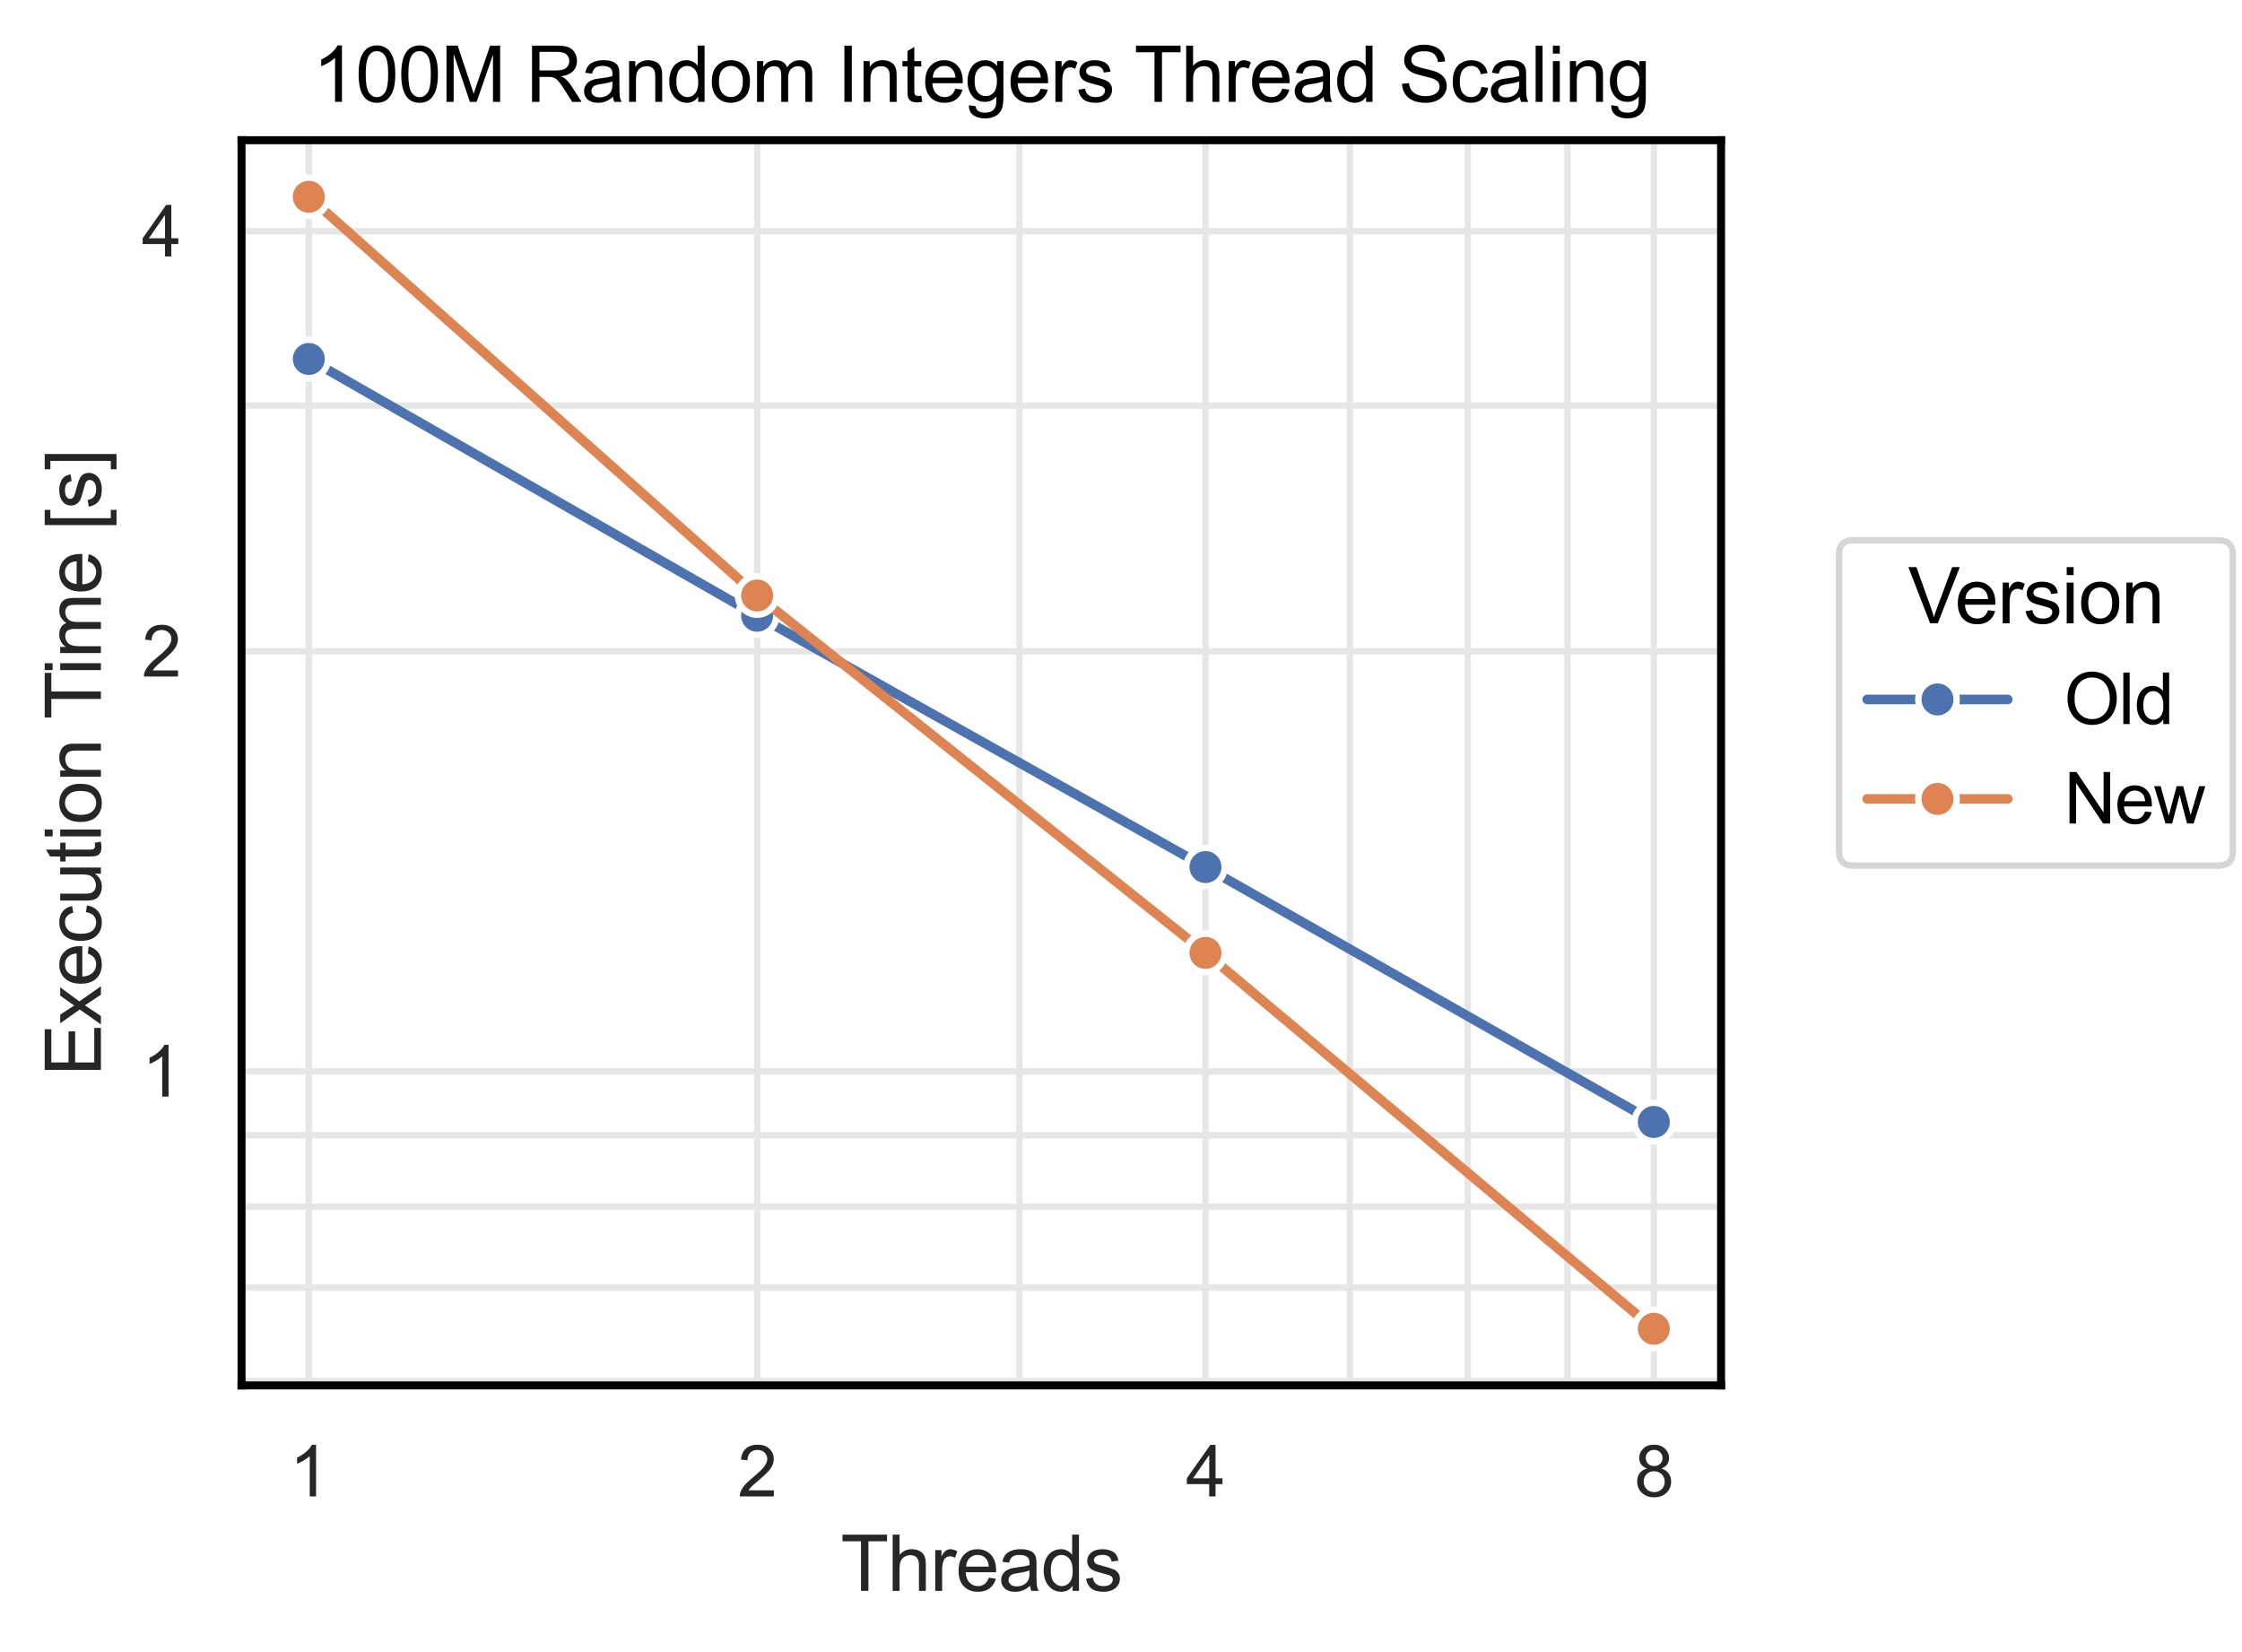 <svg xmlns="http://www.w3.org/2000/svg" xmlns:xlink="http://www.w3.org/1999/xlink" width="467.714" height="344.64" version="1.1" viewBox="0 0 350.785 258.48"><defs><style type="text/css">*{stroke-linejoin:round;stroke-linecap:butt}</style></defs><g id="figure_1"><g id="patch_1"><path d="M 0 258.48 L 350.785 258.48 L 350.785 0 L 0 0 z" style="fill:#fff"/></g><g id="axes_1"><g id="patch_2"><path d="M 37.791 216.746 L 269.28 216.746 L 269.28 21.936 L 37.791 21.936 z" style="fill:#fff"/></g><g id="matplotlib.axis_1"><g id="xtick_1"><g id="line2d_1"><path d="M 48.314 216.746 L 48.314 21.936" clip-path="url(#pc680815873)" style="fill:none;stroke:#e6e6e6;stroke-linecap:round"/></g><g id="text_1"><g style="fill:#262626" transform="translate(45.255 234.119) scale(0.11 -0.11)"><defs><path id="ArialMT-31" d="M 2384 0 L 1822 0 L 1822 3584 Q 1619 3391 1289 3197 Q 959 3003 697 2906 L 697 3450 Q 1169 3672 1522 3987 Q 1875 4303 2022 4600 L 2384 4600 L 2384 0 z" transform="scale(0.016)"/></defs><use xlink:href="#ArialMT-31"/></g></g></g><g id="xtick_2"><g id="line2d_2"><path d="M 118.462 216.746 L 118.462 21.936" clip-path="url(#pc680815873)" style="fill:none;stroke:#e6e6e6;stroke-linecap:round"/></g><g id="text_2"><g style="fill:#262626" transform="translate(115.403 234.119) scale(0.11 -0.11)"><defs><path id="ArialMT-32" d="M 3222 541 L 3222 0 L 194 0 Q 188 203 259 391 Q 375 700 629 1000 Q 884 1300 1366 1694 Q 2113 2306 2375 2664 Q 2638 3022 2638 3341 Q 2638 3675 2398 3904 Q 2159 4134 1775 4134 Q 1369 4134 1125 3890 Q 881 3647 878 3216 L 300 3275 Q 359 3922 746 4261 Q 1134 4600 1788 4600 Q 2447 4600 2831 4234 Q 3216 3869 3216 3328 Q 3216 3053 3103 2787 Q 2991 2522 2730 2228 Q 2469 1934 1863 1422 Q 1356 997 1212 845 Q 1069 694 975 541 L 3222 541 z" transform="scale(0.016)"/></defs><use xlink:href="#ArialMT-32"/></g></g></g><g id="xtick_3"><g id="line2d_3"><path d="M 188.61 216.746 L 188.61 21.936" clip-path="url(#pc680815873)" style="fill:none;stroke:#e6e6e6;stroke-linecap:round"/></g><g id="text_3"><g style="fill:#262626" transform="translate(185.551 234.119) scale(0.11 -0.11)"><defs><path id="ArialMT-34" d="M 2069 0 L 2069 1097 L 81 1097 L 81 1613 L 2172 4581 L 2631 4581 L 2631 1613 L 3250 1613 L 3250 1097 L 2631 1097 L 2631 0 L 2069 0 z M 2069 1613 L 2069 3678 L 634 1613 L 2069 1613 z" transform="scale(0.016)"/></defs><use xlink:href="#ArialMT-34"/></g></g></g><g id="xtick_4"><g id="line2d_4"><path d="M 258.758 216.746 L 258.758 21.936" clip-path="url(#pc680815873)" style="fill:none;stroke:#e6e6e6;stroke-linecap:round"/></g><g id="text_4"><g style="fill:#262626" transform="translate(255.699 234.119) scale(0.11 -0.11)"><defs><path id="ArialMT-38" d="M 1131 2484 Q 781 2613 612 2850 Q 444 3088 444 3419 Q 444 3919 803 4259 Q 1163 4600 1759 4600 Q 2359 4600 2725 4251 Q 3091 3903 3091 3403 Q 3091 3084 2923 2848 Q 2756 2613 2416 2484 Q 2838 2347 3058 2040 Q 3278 1734 3278 1309 Q 3278 722 2862 322 Q 2447 -78 1769 -78 Q 1091 -78 675 323 Q 259 725 259 1325 Q 259 1772 486 2073 Q 713 2375 1131 2484 z M 1019 3438 Q 1019 3113 1228 2906 Q 1438 2700 1772 2700 Q 2097 2700 2305 2904 Q 2513 3109 2513 3406 Q 2513 3716 2298 3927 Q 2084 4138 1766 4138 Q 1444 4138 1231 3931 Q 1019 3725 1019 3438 z M 838 1322 Q 838 1081 952 856 Q 1066 631 1291 507 Q 1516 384 1775 384 Q 2178 384 2440 643 Q 2703 903 2703 1303 Q 2703 1709 2433 1975 Q 2163 2241 1756 2241 Q 1359 2241 1098 1978 Q 838 1716 838 1322 z" transform="scale(0.016)"/></defs><use xlink:href="#ArialMT-38"/></g></g></g><g id="xtick_5"><g id="line2d_5"><path d="M 159.496 216.746 L 159.496 21.936" clip-path="url(#pc680815873)" style="fill:none;stroke:#e6e6e6;stroke-linecap:round"/></g></g><g id="xtick_6"><g id="line2d_6"><path d="M 211.192 216.746 L 211.192 21.936" clip-path="url(#pc680815873)" style="fill:none;stroke:#e6e6e6;stroke-linecap:round"/></g></g><g id="xtick_7"><g id="line2d_7"><path d="M 229.644 216.746 L 229.644 21.936" clip-path="url(#pc680815873)" style="fill:none;stroke:#e6e6e6;stroke-linecap:round"/></g></g><g id="xtick_8"><g id="line2d_8"><path d="M 245.244 216.746 L 245.244 21.936" clip-path="url(#pc680815873)" style="fill:none;stroke:#e6e6e6;stroke-linecap:round"/></g></g><g id="text_5"><g style="fill:#262626" transform="translate(131.527 248.895) scale(0.12 -0.12)"><defs><path id="ArialMT-54" d="M 1659 0 L 1659 4041 L 150 4041 L 150 4581 L 3781 4581 L 3781 4041 L 2266 4041 L 2266 0 L 1659 0 z" transform="scale(0.016)"/><path id="ArialMT-68" d="M 422 0 L 422 4581 L 984 4581 L 984 2938 Q 1378 3394 1978 3394 Q 2347 3394 2619 3248 Q 2891 3103 3008 2847 Q 3125 2591 3125 2103 L 3125 0 L 2563 0 L 2563 2103 Q 2563 2525 2380 2717 Q 2197 2909 1863 2909 Q 1613 2909 1392 2779 Q 1172 2650 1078 2428 Q 984 2206 984 1816 L 984 0 L 422 0 z" transform="scale(0.016)"/><path id="ArialMT-72" d="M 416 0 L 416 3319 L 922 3319 L 922 2816 Q 1116 3169 1280 3281 Q 1444 3394 1641 3394 Q 1925 3394 2219 3213 L 2025 2691 Q 1819 2813 1613 2813 Q 1428 2813 1281 2702 Q 1134 2591 1072 2394 Q 978 2094 978 1738 L 978 0 L 416 0 z" transform="scale(0.016)"/><path id="ArialMT-65" d="M 2694 1069 L 3275 997 Q 3138 488 2766 206 Q 2394 -75 1816 -75 Q 1088 -75 661 373 Q 234 822 234 1631 Q 234 2469 665 2931 Q 1097 3394 1784 3394 Q 2450 3394 2872 2941 Q 3294 2488 3294 1666 Q 3294 1616 3291 1516 L 816 1516 Q 847 969 1125 678 Q 1403 388 1819 388 Q 2128 388 2347 550 Q 2566 713 2694 1069 z M 847 1978 L 2700 1978 Q 2663 2397 2488 2606 Q 2219 2931 1791 2931 Q 1403 2931 1139 2672 Q 875 2413 847 1978 z" transform="scale(0.016)"/><path id="ArialMT-61" d="M 2588 409 Q 2275 144 1986 34 Q 1697 -75 1366 -75 Q 819 -75 525 192 Q 231 459 231 875 Q 231 1119 342 1320 Q 453 1522 633 1644 Q 813 1766 1038 1828 Q 1203 1872 1538 1913 Q 2219 1994 2541 2106 Q 2544 2222 2544 2253 Q 2544 2597 2384 2738 Q 2169 2928 1744 2928 Q 1347 2928 1158 2789 Q 969 2650 878 2297 L 328 2372 Q 403 2725 575 2942 Q 747 3159 1072 3276 Q 1397 3394 1825 3394 Q 2250 3394 2515 3294 Q 2781 3194 2906 3042 Q 3031 2891 3081 2659 Q 3109 2516 3109 2141 L 3109 1391 Q 3109 606 3145 398 Q 3181 191 3288 0 L 2700 0 Q 2613 175 2588 409 z M 2541 1666 Q 2234 1541 1622 1453 Q 1275 1403 1131 1340 Q 988 1278 909 1158 Q 831 1038 831 891 Q 831 666 1001 516 Q 1172 366 1500 366 Q 1825 366 2078 508 Q 2331 650 2450 897 Q 2541 1088 2541 1459 L 2541 1666 z" transform="scale(0.016)"/><path id="ArialMT-64" d="M 2575 0 L 2575 419 Q 2259 -75 1647 -75 Q 1250 -75 917 144 Q 584 363 401 755 Q 219 1147 219 1656 Q 219 2153 384 2558 Q 550 2963 881 3178 Q 1213 3394 1622 3394 Q 1922 3394 2156 3267 Q 2391 3141 2538 2938 L 2538 4581 L 3097 4581 L 3097 0 L 2575 0 z M 797 1656 Q 797 1019 1065 703 Q 1334 388 1700 388 Q 2069 388 2326 689 Q 2584 991 2584 1609 Q 2584 2291 2321 2609 Q 2059 2928 1675 2928 Q 1300 2928 1048 2622 Q 797 2316 797 1656 z" transform="scale(0.016)"/><path id="ArialMT-73" d="M 197 991 L 753 1078 Q 800 744 1014 566 Q 1228 388 1613 388 Q 2000 388 2187 545 Q 2375 703 2375 916 Q 2375 1106 2209 1216 Q 2094 1291 1634 1406 Q 1016 1563 777 1677 Q 538 1791 414 1992 Q 291 2194 291 2438 Q 291 2659 392 2848 Q 494 3038 669 3163 Q 800 3259 1026 3326 Q 1253 3394 1513 3394 Q 1903 3394 2198 3281 Q 2494 3169 2634 2976 Q 2775 2784 2828 2463 L 2278 2388 Q 2241 2644 2061 2787 Q 1881 2931 1553 2931 Q 1166 2931 1000 2803 Q 834 2675 834 2503 Q 834 2394 903 2306 Q 972 2216 1119 2156 Q 1203 2125 1616 2013 Q 2213 1853 2448 1751 Q 2684 1650 2818 1456 Q 2953 1263 2953 975 Q 2953 694 2789 445 Q 2625 197 2315 61 Q 2006 -75 1616 -75 Q 969 -75 630 194 Q 291 463 197 991 z" transform="scale(0.016)"/></defs><use xlink:href="#ArialMT-54"/><use x="61.084" xlink:href="#ArialMT-68"/><use x="116.699" xlink:href="#ArialMT-72"/><use x="150" xlink:href="#ArialMT-65"/><use x="205.615" xlink:href="#ArialMT-61"/><use x="261.23" xlink:href="#ArialMT-64"/><use x="316.846" xlink:href="#ArialMT-73"/></g></g></g><g id="matplotlib.axis_2"><g id="ytick_1"><g id="line2d_9"><path d="M 37.791 167.627 L 269.28 167.627" clip-path="url(#pc680815873)" style="fill:none;stroke:#e6e6e6;stroke-linecap:round"/></g><g id="text_6"><g style="fill:#262626" transform="translate(22.174 171.563) scale(0.11 -0.11)"><use xlink:href="#ArialMT-31"/></g></g></g><g id="ytick_2"><g id="line2d_10"><path d="M 37.791 101.904 L 269.28 101.904" clip-path="url(#pc680815873)" style="fill:none;stroke:#e6e6e6;stroke-linecap:round"/></g><g id="text_7"><g style="fill:#262626" transform="translate(22.174 105.841) scale(0.11 -0.11)"><use xlink:href="#ArialMT-32"/></g></g></g><g id="ytick_3"><g id="line2d_11"><path d="M 37.791 36.181 L 269.28 36.181" clip-path="url(#pc680815873)" style="fill:none;stroke:#e6e6e6;stroke-linecap:round"/></g><g id="text_8"><g style="fill:#262626" transform="translate(22.174 40.118) scale(0.11 -0.11)"><use xlink:href="#ArialMT-34"/></g></g></g><g id="ytick_4"><g id="line2d_12"><path d="M 37.791 216.062 L 269.28 216.062" clip-path="url(#pc680815873)" style="fill:none;stroke:#e6e6e6;stroke-linecap:round"/></g></g><g id="ytick_5"><g id="line2d_13"><path d="M 37.791 201.446 L 269.28 201.446" clip-path="url(#pc680815873)" style="fill:none;stroke:#e6e6e6;stroke-linecap:round"/></g></g><g id="ytick_6"><g id="line2d_14"><path d="M 37.791 188.785 L 269.28 188.785" clip-path="url(#pc680815873)" style="fill:none;stroke:#e6e6e6;stroke-linecap:round"/></g></g><g id="ytick_7"><g id="line2d_15"><path d="M 37.791 177.617 L 269.28 177.617" clip-path="url(#pc680815873)" style="fill:none;stroke:#e6e6e6;stroke-linecap:round"/></g></g><g id="ytick_8"><g id="line2d_16"><path d="M 37.791 63.459 L 269.28 63.459" clip-path="url(#pc680815873)" style="fill:none;stroke:#e6e6e6;stroke-linecap:round"/></g></g><g id="text_9"><g style="fill:#262626" transform="translate(15.789 168.359) rotate(-90) scale(0.12 -0.12)"><defs><path id="ArialMT-45" d="M 506 0 L 506 4581 L 3819 4581 L 3819 4041 L 1113 4041 L 1113 2638 L 3647 2638 L 3647 2100 L 1113 2100 L 1113 541 L 3925 541 L 3925 0 L 506 0 z" transform="scale(0.016)"/><path id="ArialMT-78" d="M 47 0 L 1259 1725 L 138 3319 L 841 3319 L 1350 2541 Q 1494 2319 1581 2169 Q 1719 2375 1834 2534 L 2394 3319 L 3066 3319 L 1919 1756 L 3153 0 L 2463 0 L 1781 1031 L 1600 1309 L 728 0 L 47 0 z" transform="scale(0.016)"/><path id="ArialMT-63" d="M 2588 1216 L 3141 1144 Q 3050 572 2676 248 Q 2303 -75 1759 -75 Q 1078 -75 664 370 Q 250 816 250 1647 Q 250 2184 428 2587 Q 606 2991 970 3192 Q 1334 3394 1763 3394 Q 2303 3394 2647 3120 Q 2991 2847 3088 2344 L 2541 2259 Q 2463 2594 2264 2762 Q 2066 2931 1784 2931 Q 1359 2931 1093 2626 Q 828 2322 828 1663 Q 828 994 1084 691 Q 1341 388 1753 388 Q 2084 388 2306 591 Q 2528 794 2588 1216 z" transform="scale(0.016)"/><path id="ArialMT-75" d="M 2597 0 L 2597 488 Q 2209 -75 1544 -75 Q 1250 -75 995 37 Q 741 150 617 320 Q 494 491 444 738 Q 409 903 409 1263 L 409 3319 L 972 3319 L 972 1478 Q 972 1038 1006 884 Q 1059 663 1231 536 Q 1403 409 1656 409 Q 1909 409 2131 539 Q 2353 669 2445 892 Q 2538 1116 2538 1541 L 2538 3319 L 3100 3319 L 3100 0 L 2597 0 z" transform="scale(0.016)"/><path id="ArialMT-74" d="M 1650 503 L 1731 6 Q 1494 -44 1306 -44 Q 1000 -44 831 53 Q 663 150 594 308 Q 525 466 525 972 L 525 2881 L 113 2881 L 113 3319 L 525 3319 L 525 4141 L 1084 4478 L 1084 3319 L 1650 3319 L 1650 2881 L 1084 2881 L 1084 941 Q 1084 700 1114 631 Q 1144 563 1211 522 Q 1278 481 1403 481 Q 1497 481 1650 503 z" transform="scale(0.016)"/><path id="ArialMT-69" d="M 425 3934 L 425 4581 L 988 4581 L 988 3934 L 425 3934 z M 425 0 L 425 3319 L 988 3319 L 988 0 L 425 0 z" transform="scale(0.016)"/><path id="ArialMT-6f" d="M 213 1659 Q 213 2581 725 3025 Q 1153 3394 1769 3394 Q 2453 3394 2887 2945 Q 3322 2497 3322 1706 Q 3322 1066 3130 698 Q 2938 331 2570 128 Q 2203 -75 1769 -75 Q 1072 -75 642 372 Q 213 819 213 1659 z M 791 1659 Q 791 1022 1069 705 Q 1347 388 1769 388 Q 2188 388 2466 706 Q 2744 1025 2744 1678 Q 2744 2294 2464 2611 Q 2184 2928 1769 2928 Q 1347 2928 1069 2612 Q 791 2297 791 1659 z" transform="scale(0.016)"/><path id="ArialMT-6e" d="M 422 0 L 422 3319 L 928 3319 L 928 2847 Q 1294 3394 1984 3394 Q 2284 3394 2536 3286 Q 2788 3178 2913 3003 Q 3038 2828 3088 2588 Q 3119 2431 3119 2041 L 3119 0 L 2556 0 L 2556 2019 Q 2556 2363 2490 2533 Q 2425 2703 2258 2804 Q 2091 2906 1866 2906 Q 1506 2906 1245 2678 Q 984 2450 984 1813 L 984 0 L 422 0 z" transform="scale(0.016)"/><path id="ArialMT-20" transform="scale(0.016)"/><path id="ArialMT-6d" d="M 422 0 L 422 3319 L 925 3319 L 925 2853 Q 1081 3097 1340 3245 Q 1600 3394 1931 3394 Q 2300 3394 2536 3241 Q 2772 3088 2869 2813 Q 3263 3394 3894 3394 Q 4388 3394 4653 3120 Q 4919 2847 4919 2278 L 4919 0 L 4359 0 L 4359 2091 Q 4359 2428 4304 2576 Q 4250 2725 4106 2815 Q 3963 2906 3769 2906 Q 3419 2906 3187 2673 Q 2956 2441 2956 1928 L 2956 0 L 2394 0 L 2394 2156 Q 2394 2531 2256 2718 Q 2119 2906 1806 2906 Q 1569 2906 1367 2781 Q 1166 2656 1075 2415 Q 984 2175 984 1722 L 984 0 L 422 0 z" transform="scale(0.016)"/><path id="ArialMT-5b" d="M 434 -1272 L 434 4581 L 1675 4581 L 1675 4116 L 997 4116 L 997 -806 L 1675 -806 L 1675 -1272 L 434 -1272 z" transform="scale(0.016)"/><path id="ArialMT-5d" d="M 1363 -1272 L 122 -1272 L 122 -806 L 800 -806 L 800 4116 L 122 4116 L 122 4581 L 1363 4581 L 1363 -1272 z" transform="scale(0.016)"/></defs><use xlink:href="#ArialMT-45"/><use x="66.699" xlink:href="#ArialMT-78"/><use x="116.699" xlink:href="#ArialMT-65"/><use x="172.314" xlink:href="#ArialMT-63"/><use x="222.314" xlink:href="#ArialMT-75"/><use x="277.93" xlink:href="#ArialMT-74"/><use x="305.713" xlink:href="#ArialMT-69"/><use x="327.93" xlink:href="#ArialMT-6f"/><use x="383.545" xlink:href="#ArialMT-6e"/><use x="439.16" xlink:href="#ArialMT-20"/><use x="465.193" xlink:href="#ArialMT-54"/><use x="522.527" xlink:href="#ArialMT-69"/><use x="544.744" xlink:href="#ArialMT-6d"/><use x="628.045" xlink:href="#ArialMT-65"/><use x="683.66" xlink:href="#ArialMT-20"/><use x="711.443" xlink:href="#ArialMT-5b"/><use x="739.227" xlink:href="#ArialMT-73"/><use x="789.227" xlink:href="#ArialMT-5d"/></g></g></g><g id="line2d_17"><path d="M 48.314 56.161 L 118.462 96.334 L 188.61 135.655 L 258.758 175.533" clip-path="url(#pc680815873)" style="fill:none;stroke:#4c72b0;stroke-width:1.5;stroke-linecap:round"/><defs><path id="ma6e09b9227" d="M 0 3 C 0.796 3 1.559 2.684 2.121 2.121 C 2.684 1.559 3 0.796 3 0 C 3 -0.796 2.684 -1.559 2.121 -2.121 C 1.559 -2.684 0.796 -3 0 -3 C -0.796 -3 -1.559 -2.684 -2.121 -2.121 C -2.684 -1.559 -3 -0.796 -3 0 C -3 0.796 -2.684 1.559 -2.121 2.121 C -1.559 2.684 -0.796 3 0 3 z" style="stroke:#fff"/></defs><g clip-path="url(#pc680815873)"><use x="48.314" y="56.161" xlink:href="#ma6e09b9227" style="fill:#4c72b0;stroke:#fff"/><use x="118.462" y="96.334" xlink:href="#ma6e09b9227" style="fill:#4c72b0;stroke:#fff"/><use x="188.61" y="135.655" xlink:href="#ma6e09b9227" style="fill:#4c72b0;stroke:#fff"/><use x="258.758" y="175.533" xlink:href="#ma6e09b9227" style="fill:#4c72b0;stroke:#fff"/></g></g><g id="line2d_18"><path d="M 48.314 30.791 L 118.462 93.169 L 188.61 149.083 L 258.758 207.891" clip-path="url(#pc680815873)" style="fill:none;stroke:#dd8452;stroke-width:1.5;stroke-linecap:round"/><defs><path id="mc226322a5c" d="M 0 3 C 0.796 3 1.559 2.684 2.121 2.121 C 2.684 1.559 3 0.796 3 0 C 3 -0.796 2.684 -1.559 2.121 -2.121 C 1.559 -2.684 0.796 -3 0 -3 C -0.796 -3 -1.559 -2.684 -2.121 -2.121 C -2.684 -1.559 -3 -0.796 -3 0 C -3 0.796 -2.684 1.559 -2.121 2.121 C -1.559 2.684 -0.796 3 0 3 z" style="stroke:#fff"/></defs><g clip-path="url(#pc680815873)"><use x="48.314" y="30.791" xlink:href="#mc226322a5c" style="fill:#dd8452;stroke:#fff"/><use x="118.462" y="93.169" xlink:href="#mc226322a5c" style="fill:#dd8452;stroke:#fff"/><use x="188.61" y="149.083" xlink:href="#mc226322a5c" style="fill:#dd8452;stroke:#fff"/><use x="258.758" y="207.891" xlink:href="#mc226322a5c" style="fill:#dd8452;stroke:#fff"/></g></g><g id="patch_3"><path d="M 37.791 216.746 L 37.791 21.936" style="fill:none;stroke:#000;stroke-width:1.25;stroke-linejoin:miter;stroke-linecap:square"/></g><g id="patch_4"><path d="M 269.28 216.746 L 269.28 21.936" style="fill:none;stroke:#000;stroke-width:1.25;stroke-linejoin:miter;stroke-linecap:square"/></g><g id="patch_5"><path d="M 37.791 216.746 L 269.28 216.746" style="fill:none;stroke:#000;stroke-width:1.25;stroke-linejoin:miter;stroke-linecap:square"/></g><g id="patch_6"><path d="M 37.791 21.936 L 269.28 21.936" style="fill:none;stroke:#000;stroke-width:1.25;stroke-linejoin:miter;stroke-linecap:square"/></g><g id="text_10"><g transform="translate(48.924 15.936) scale(0.12 -0.12)"><defs><path id="ArialMT-30" d="M 266 2259 Q 266 3072 433 3567 Q 600 4063 929 4331 Q 1259 4600 1759 4600 Q 2128 4600 2406 4451 Q 2684 4303 2865 4023 Q 3047 3744 3150 3342 Q 3253 2941 3253 2259 Q 3253 1453 3087 958 Q 2922 463 2592 192 Q 2263 -78 1759 -78 Q 1097 -78 719 397 Q 266 969 266 2259 z M 844 2259 Q 844 1131 1108 757 Q 1372 384 1759 384 Q 2147 384 2411 759 Q 2675 1134 2675 2259 Q 2675 3391 2411 3762 Q 2147 4134 1753 4134 Q 1366 4134 1134 3806 Q 844 3388 844 2259 z" transform="scale(0.016)"/><path id="ArialMT-4d" d="M 475 0 L 475 4581 L 1388 4581 L 2472 1338 Q 2622 884 2691 659 Q 2769 909 2934 1394 L 4031 4581 L 4847 4581 L 4847 0 L 4263 0 L 4263 3834 L 2931 0 L 2384 0 L 1059 3900 L 1059 0 L 475 0 z" transform="scale(0.016)"/><path id="ArialMT-52" d="M 503 0 L 503 4581 L 2534 4581 Q 3147 4581 3465 4457 Q 3784 4334 3975 4021 Q 4166 3709 4166 3331 Q 4166 2844 3850 2509 Q 3534 2175 2875 2084 Q 3116 1969 3241 1856 Q 3506 1613 3744 1247 L 4541 0 L 3778 0 L 3172 953 Q 2906 1366 2734 1584 Q 2563 1803 2427 1890 Q 2291 1978 2150 2013 Q 2047 2034 1813 2034 L 1109 2034 L 1109 0 L 503 0 z M 1109 2559 L 2413 2559 Q 2828 2559 3062 2645 Q 3297 2731 3419 2920 Q 3541 3109 3541 3331 Q 3541 3656 3305 3865 Q 3069 4075 2559 4075 L 1109 4075 L 1109 2559 z" transform="scale(0.016)"/><path id="ArialMT-49" d="M 597 0 L 597 4581 L 1203 4581 L 1203 0 L 597 0 z" transform="scale(0.016)"/><path id="ArialMT-67" d="M 319 -275 L 866 -356 Q 900 -609 1056 -725 Q 1266 -881 1628 -881 Q 2019 -881 2231 -725 Q 2444 -569 2519 -288 Q 2563 -116 2559 434 Q 2191 0 1641 0 Q 956 0 581 494 Q 206 988 206 1678 Q 206 2153 378 2554 Q 550 2956 876 3175 Q 1203 3394 1644 3394 Q 2231 3394 2613 2919 L 2613 3319 L 3131 3319 L 3131 450 Q 3131 -325 2973 -648 Q 2816 -972 2473 -1159 Q 2131 -1347 1631 -1347 Q 1038 -1347 672 -1080 Q 306 -813 319 -275 z M 784 1719 Q 784 1066 1043 766 Q 1303 466 1694 466 Q 2081 466 2343 764 Q 2606 1063 2606 1700 Q 2606 2309 2336 2618 Q 2066 2928 1684 2928 Q 1309 2928 1046 2623 Q 784 2319 784 1719 z" transform="scale(0.016)"/><path id="ArialMT-53" d="M 288 1472 L 859 1522 Q 900 1178 1048 958 Q 1197 738 1509 602 Q 1822 466 2213 466 Q 2559 466 2825 569 Q 3091 672 3220 851 Q 3350 1031 3350 1244 Q 3350 1459 3225 1620 Q 3100 1781 2813 1891 Q 2628 1963 1997 2114 Q 1366 2266 1113 2400 Q 784 2572 623 2826 Q 463 3081 463 3397 Q 463 3744 659 4045 Q 856 4347 1234 4503 Q 1613 4659 2075 4659 Q 2584 4659 2973 4495 Q 3363 4331 3572 4012 Q 3781 3694 3797 3291 L 3216 3247 Q 3169 3681 2898 3903 Q 2628 4125 2100 4125 Q 1550 4125 1298 3923 Q 1047 3722 1047 3438 Q 1047 3191 1225 3031 Q 1400 2872 2139 2705 Q 2878 2538 3153 2413 Q 3553 2228 3743 1945 Q 3934 1663 3934 1294 Q 3934 928 3725 604 Q 3516 281 3123 101 Q 2731 -78 2241 -78 Q 1619 -78 1198 103 Q 778 284 539 648 Q 300 1013 288 1472 z" transform="scale(0.016)"/><path id="ArialMT-6c" d="M 409 0 L 409 4581 L 972 4581 L 972 0 L 409 0 z" transform="scale(0.016)"/></defs><use xlink:href="#ArialMT-31"/><use x="55.615" xlink:href="#ArialMT-30"/><use x="111.23" xlink:href="#ArialMT-30"/><use x="166.846" xlink:href="#ArialMT-4d"/><use x="250.146" xlink:href="#ArialMT-20"/><use x="277.93" xlink:href="#ArialMT-52"/><use x="350.146" xlink:href="#ArialMT-61"/><use x="405.762" xlink:href="#ArialMT-6e"/><use x="461.377" xlink:href="#ArialMT-64"/><use x="516.992" xlink:href="#ArialMT-6f"/><use x="572.607" xlink:href="#ArialMT-6d"/><use x="655.908" xlink:href="#ArialMT-20"/><use x="683.691" xlink:href="#ArialMT-49"/><use x="711.475" xlink:href="#ArialMT-6e"/><use x="767.09" xlink:href="#ArialMT-74"/><use x="794.873" xlink:href="#ArialMT-65"/><use x="850.488" xlink:href="#ArialMT-67"/><use x="906.104" xlink:href="#ArialMT-65"/><use x="961.719" xlink:href="#ArialMT-72"/><use x="995.02" xlink:href="#ArialMT-73"/><use x="1045.02" xlink:href="#ArialMT-20"/><use x="1071.053" xlink:href="#ArialMT-54"/><use x="1132.137" xlink:href="#ArialMT-68"/><use x="1187.752" xlink:href="#ArialMT-72"/><use x="1221.053" xlink:href="#ArialMT-65"/><use x="1276.668" xlink:href="#ArialMT-61"/><use x="1332.283" xlink:href="#ArialMT-64"/><use x="1387.898" xlink:href="#ArialMT-20"/><use x="1415.682" xlink:href="#ArialMT-53"/><use x="1482.381" xlink:href="#ArialMT-63"/><use x="1532.381" xlink:href="#ArialMT-61"/><use x="1587.996" xlink:href="#ArialMT-6c"/><use x="1610.213" xlink:href="#ArialMT-69"/><use x="1632.43" xlink:href="#ArialMT-6e"/><use x="1688.045" xlink:href="#ArialMT-67"/></g></g></g><g id="legend_1"><g id="patch_7"><path d="M 289.94 135.427 L 347.145 135.427 Q 349.345 135.427 349.345 133.227 L 349.345 86.733 Q 349.345 84.533 347.145 84.533 L 289.94 84.533 Q 287.74 84.533 287.74 86.733 L 287.74 133.227 Q 287.74 135.427 289.94 135.427 z" style="fill:#fff;opacity:.8;stroke:#ccc;stroke-linejoin:miter"/></g><g id="text_11"><g transform="translate(298.53 97.522) scale(0.12 -0.12)"><defs><path id="ArialMT-56" d="M 1803 0 L 28 4581 L 684 4581 L 1875 1253 Q 2019 853 2116 503 Q 2222 878 2363 1253 L 3600 4581 L 4219 4581 L 2425 0 L 1803 0 z" transform="scale(0.016)"/></defs><use xlink:href="#ArialMT-56"/><use x="61.199" xlink:href="#ArialMT-65"/><use x="116.814" xlink:href="#ArialMT-72"/><use x="150.115" xlink:href="#ArialMT-73"/><use x="200.115" xlink:href="#ArialMT-69"/><use x="222.332" xlink:href="#ArialMT-6f"/><use x="277.947" xlink:href="#ArialMT-6e"/></g></g><g id="line2d_19"><path d="M 292.14 109.431 L 303.14 109.431 L 314.14 109.431" style="fill:none;stroke:#4c72b0;stroke-width:1.5;stroke-linecap:round"/><g><use x="303.14" y="109.431" xlink:href="#ma6e09b9227" style="fill:#4c72b0;stroke:#fff"/></g></g><g id="text_12"><g transform="translate(322.94 113.281) scale(0.11 -0.11)"><defs><path id="ArialMT-4f" d="M 309 2231 Q 309 3372 921 4017 Q 1534 4663 2503 4663 Q 3138 4663 3647 4359 Q 4156 4056 4423 3514 Q 4691 2972 4691 2284 Q 4691 1588 4409 1038 Q 4128 488 3612 205 Q 3097 -78 2500 -78 Q 1853 -78 1343 234 Q 834 547 571 1087 Q 309 1628 309 2231 z M 934 2222 Q 934 1394 1379 917 Q 1825 441 2497 441 Q 3181 441 3623 922 Q 4066 1403 4066 2288 Q 4066 2847 3877 3264 Q 3688 3681 3323 3911 Q 2959 4141 2506 4141 Q 1863 4141 1398 3698 Q 934 3256 934 2222 z" transform="scale(0.016)"/></defs><use xlink:href="#ArialMT-4f"/><use x="77.783" xlink:href="#ArialMT-6c"/><use x="100" xlink:href="#ArialMT-64"/></g></g><g id="line2d_20"><path d="M 292.14 124.991 L 303.14 124.991 L 314.14 124.991" style="fill:none;stroke:#dd8452;stroke-width:1.5;stroke-linecap:round"/><g><use x="303.14" y="124.991" xlink:href="#mc226322a5c" style="fill:#dd8452;stroke:#fff"/></g></g><g id="text_13"><g transform="translate(322.94 128.841) scale(0.11 -0.11)"><defs><path id="ArialMT-4e" d="M 488 0 L 488 4581 L 1109 4581 L 3516 984 L 3516 4581 L 4097 4581 L 4097 0 L 3475 0 L 1069 3600 L 1069 0 L 488 0 z" transform="scale(0.016)"/><path id="ArialMT-77" d="M 1034 0 L 19 3319 L 600 3319 L 1128 1403 L 1325 691 Q 1338 744 1497 1375 L 2025 3319 L 2603 3319 L 3100 1394 L 3266 759 L 3456 1400 L 4025 3319 L 4572 3319 L 3534 0 L 2950 0 L 2422 1988 L 2294 2553 L 1622 0 L 1034 0 z" transform="scale(0.016)"/></defs><use xlink:href="#ArialMT-4e"/><use x="72.217" xlink:href="#ArialMT-65"/><use x="127.832" xlink:href="#ArialMT-77"/></g></g></g></g><defs><clipPath id="pc680815873"><rect width="231.489" height="194.81" x="37.791" y="21.936"/></clipPath></defs></svg>